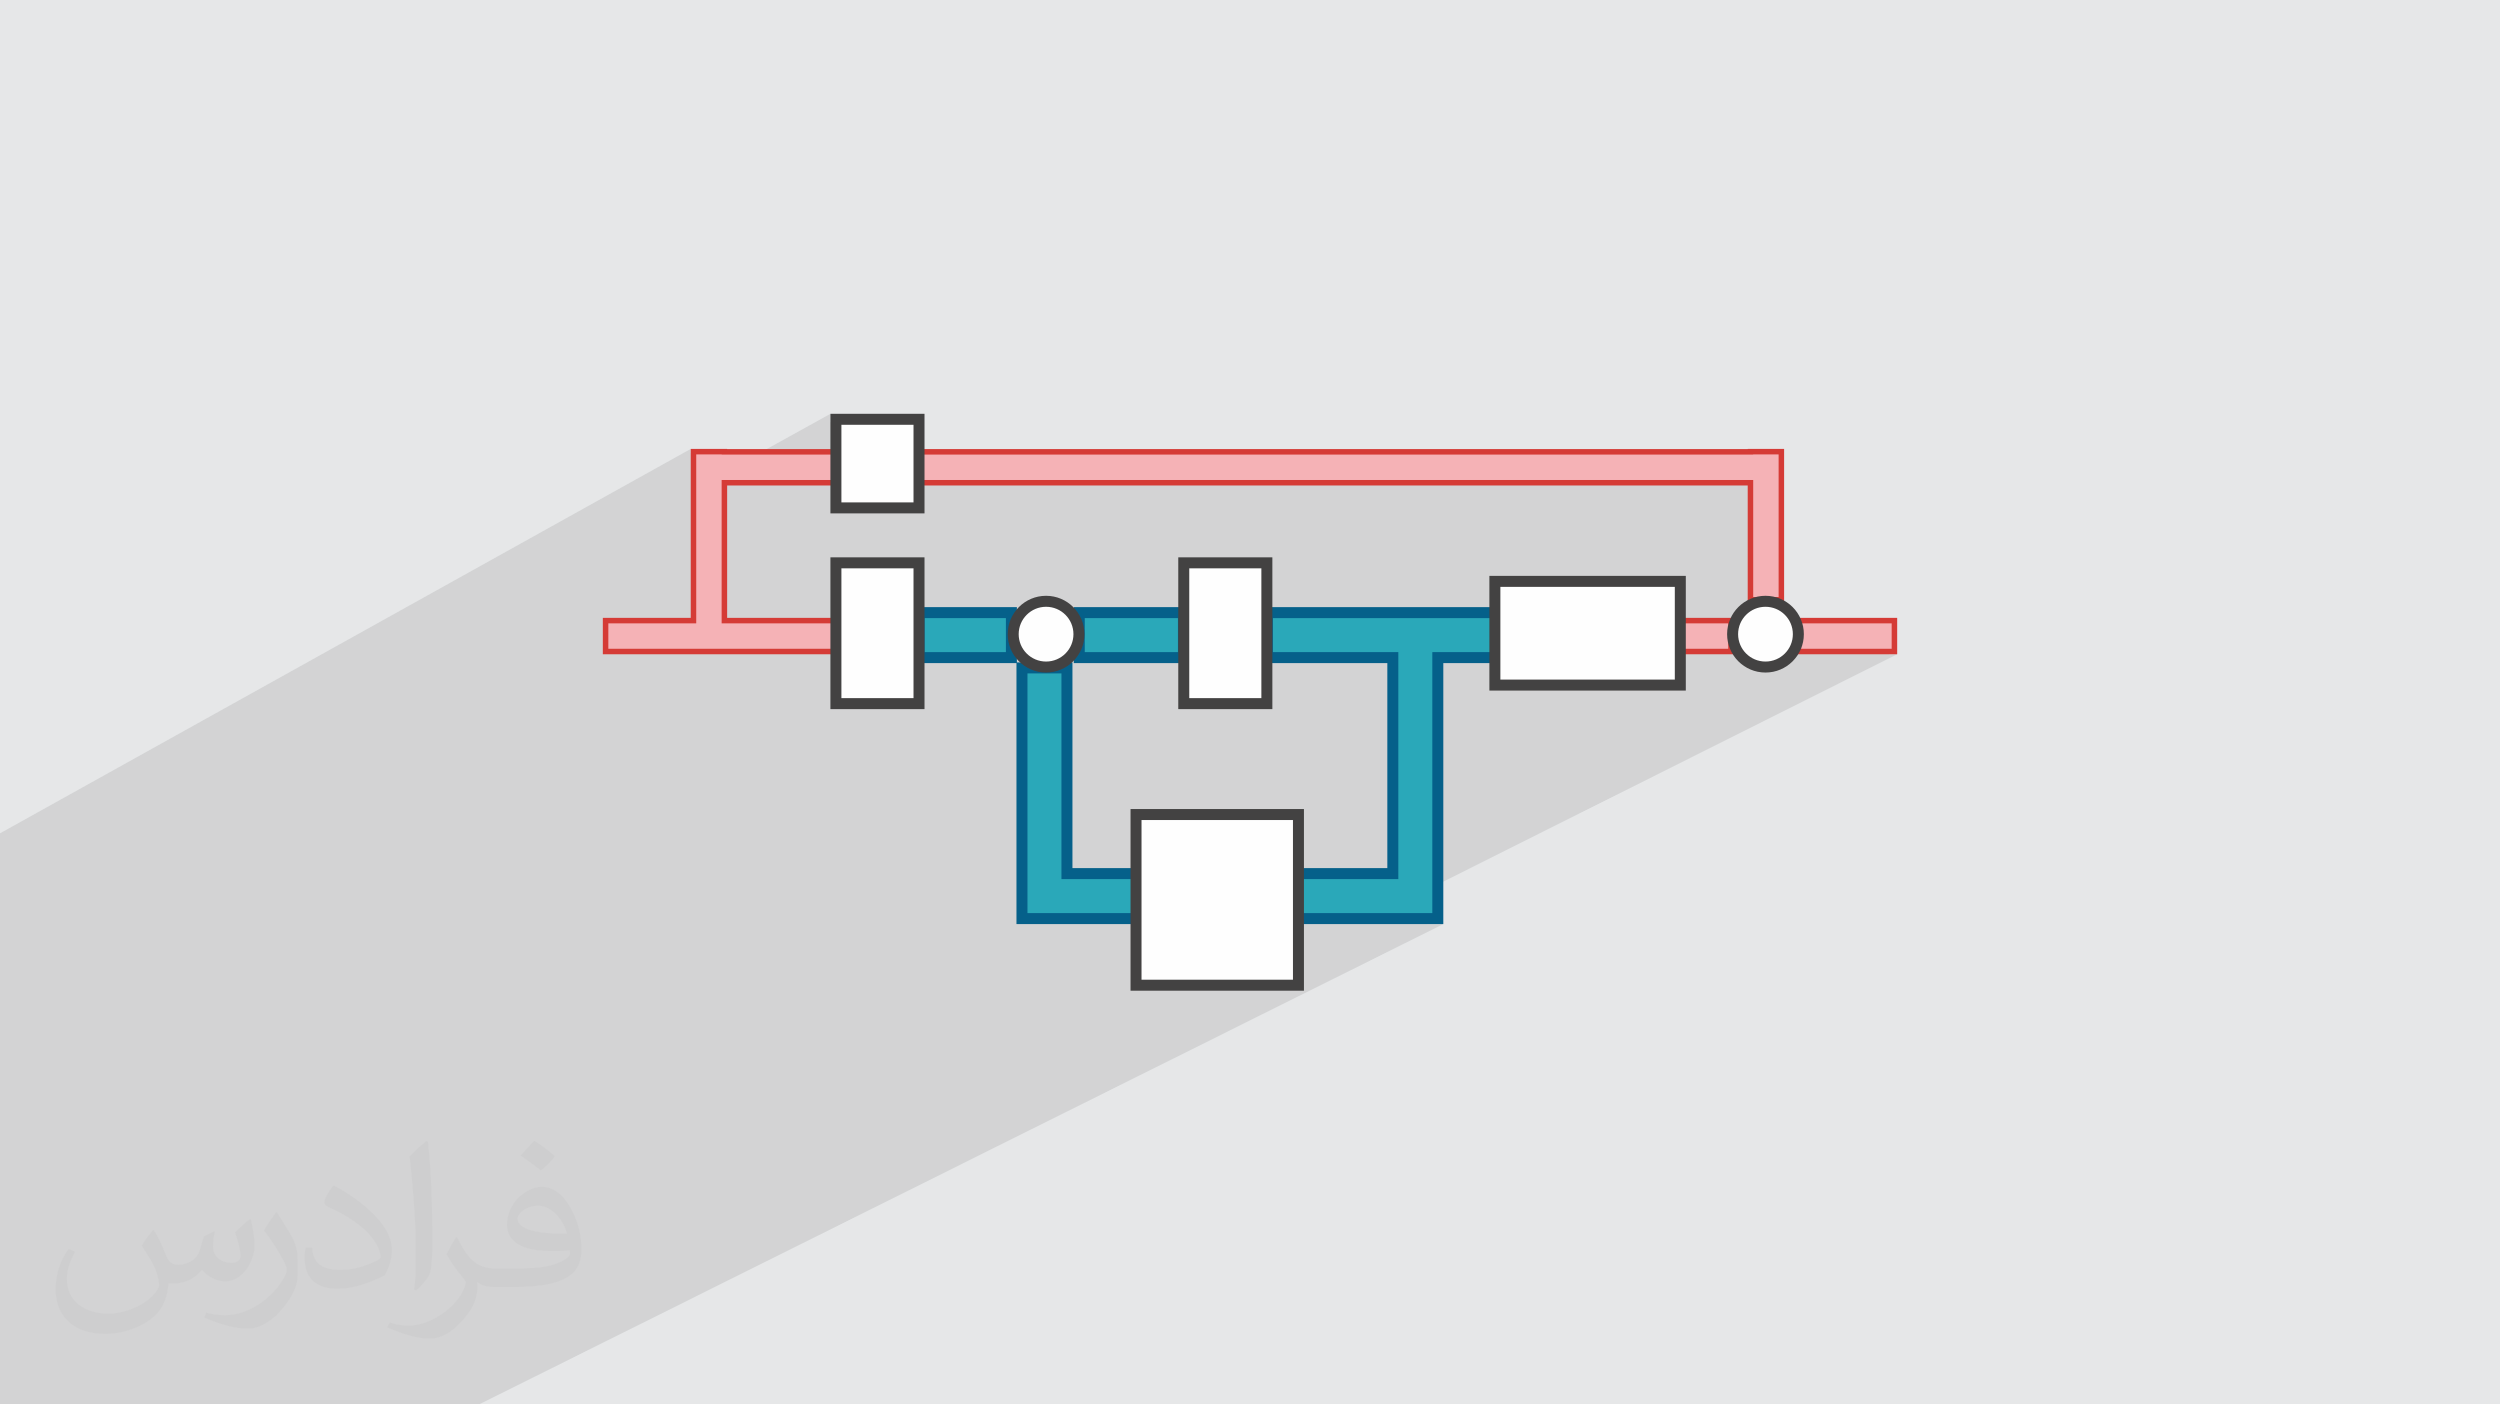 <?xml version="1.0" encoding="UTF-8"?>
<!DOCTYPE svg PUBLIC "-//W3C//DTD SVG 1.1//EN" "http://www.w3.org/Graphics/SVG/1.1/DTD/svg11.dtd">
<!-- Creator: CorelDRAW 2020 (64-Bit) -->
<svg xmlns="http://www.w3.org/2000/svg" xml:space="preserve" width="94.192mm" height="52.917mm" version="1.1" style="shape-rendering:geometricPrecision; text-rendering:geometricPrecision; image-rendering:optimizeQuality; fill-rule:evenodd; clip-rule:evenodd"
viewBox="0 0 9404.92 5283.66"
 xmlns:xlink="http://www.w3.org/1999/xlink"
 xmlns:xodm="http://www.corel.com/coreldraw/odm/2003">
 <defs>
  <style type="text/css">
   <![CDATA[
    .fil5 {fill:#FEFEFE}
    .fil3 {fill:#F5B2B6}
    .fil7 {fill:#2AA8B9}
    .fil0 {fill:#E6E7E8}
    .fil6 {fill:#434242;fill-rule:nonzero}
    .fil4 {fill:#D53B36;fill-rule:nonzero}
    .fil8 {fill:#05608A;fill-rule:nonzero}
    .fil2 {fill:#373435;fill-opacity:0.031}
    .fil1 {fill:#2B2A29;fill-opacity:0.102}
   ]]>
  </style>
 </defs>
 <g id="Layer_x0020_1">
  <polygon class="fil0" points="-0,0 9404.92,0 9404.92,5283.66 -0,5283.66 "/>
  <polygon class="fil1" points="715.39,5283.66 713.9,5283.66 672.88,5283.66 647.4,5283.66 645.93,5283.66 638.45,5283.66 631.93,5283.66 629.5,5283.66 569.8,5283.66 542.21,5283.66 533.87,5283.66 514.64,5283.66 436.91,5283.66 436.89,5283.66 355.74,5283.66 319.96,5283.66 296.87,5283.66 280.06,5283.66 278.46,5283.66 260.08,5283.66 218.45,5283.66 190.85,5283.66 163.27,5283.66 135.71,5283.66 108.17,5283.66 25.6,5283.66 15.75,5283.66 -0,5283.66 -0,5267.9 -0,5263.4 -0,5238.94 -0,5235 -0,5222.28 -0,5217.85 -0,5213.42 -0,5193.16 -0,5184.09 -0,5175.04 -0,5146.88 -0,5132.8 -0,5128.55 -0,5127.98 -0,5118.13 -0,5114.62 -0,5114.04 -0,5104.46 -0,5100.67 -0,5100.1 -0,5089.37 -0,5076.12 -0,4977.9 -0,4969.59 -0,4965.05 -0,4960.52 -0,4959.68 -0,4955.99 -0,4951.46 -0,4837.7 -0,4834.34 -0,4823.19 -0,4819.89 -0,4808.68 -0,4805.46 -0,4794.16 -0,4791.03 -0,4779.63 -0,4776.58 -0,4661.76 -0,4652.76 -0,4632.83 -0,4627.03 -0,4626.52 -0,4622.51 -0,4617.99 -0,4613.47 -0,4608.95 -0,4604.81 -0,4583.09 -0,4577.53 -0,4570.5 -0,4548.09 -0,4521.05 -0,4519.32 -0,4511.45 -0,4509.94 -0,4507.08 -0,4506.53 -0,4492.34 -0,4490.34 -0,4481.79 -0,4480.8 -0,4477.59 -0,4475.65 -0,4462.84 -0,4460.98 -0,4452.11 -0,4451.64 -0,4446.29 -0,4431.6 -0,4423.76 -0,4403.26 -0,4370.87 -0,4366.13 -0,4344.33 -0,4343.6 -0,4334.41 -0,4329.15 -0,4328.65 -0,4324.12 -0,4322.53 -0,4319.6 -0,4316.23 -0,4315.1 -0,4190.69 -0,4175.79 -0,4160.89 -0,4157.54 -0,4145.99 -0,4142.56 -0,4131.1 -0,4127.57 -0,4032.91 -0,3985.07 -0,3855.86 -0,3825.78 -0,3821.15 -0,3815.74 -0,3795.67 -0,3791.22 -0,3770.76 -0,3761.28 -0,3755.56 -0,3740.36 -0,3706.89 -0,3702.48 -0,3698.89 -0,3698.08 -0,3689.89 -0,3639.67 -0,3622.02 -0,3608.44 -0,3598.31 -0,3593.44 -0,3583 -0,3578.43 -0,3567.65 -0,3559.53 -0,3544.44 -0,3529.35 -0,3478.65 -0,3434.8 -0,3346.76 -0,3338.08 -0,3322.83 -0,3316.5 -0,3307.57 -0,3286.21 -0,3212.34 -0,3211.72 -0,3165.57 -0,3150.26 -0,3134.93 2598.54,1688.78 2598.54,1704.87 2608.87,1699.12 2725.13,1699.12 2725.13,1699.77 2865.55,1699.77 3123.98,1556.69 3123.98,1588.79 3144.66,1577.36 3457.29,1577.36 3457.29,1699.77 3457.29,1715.76 3467.62,1710.1 3467.62,1805.7 6349.48,1805.7 6574.81,1688.78 6574.81,1689.42 6350.71,1805.7 6379.63,1805.7 6585.15,1699.12 6585.15,1699.77 6380.88,1805.7 6409.8,1805.7 6595.48,1709.45 6595.48,1710.1 6411.04,1805.7 6595.48,1805.7 6595.48,2245.89 6691.08,2245.89 6670.75,2256.22 6701.41,2256.22 6681.08,2266.56 6711.75,2266.56 6695.83,2274.64 6700.65,2276.95 6710.84,2283.15 6720.37,2290.27 6729.15,2298.26 6737.13,2307.04 6744.25,2316.56 6750.42,2326.71 6755.04,2324.36 6755.04,2336.28 6755.66,2337.57 6756.29,2339.31 6765.38,2334.71 6765.38,2350.27 6775.72,2345.04 6775.72,2440.64 7116.42,2440.64 7095.81,2450.97 7126.75,2450.97 7106.13,2461.3 7137.08,2461.3 5193.13,3435.03 5388.33,3435.03 5346.93,3455.7 5409,3455.7 5367.55,3476.37 5429.67,3476.37 1801.45,5283.66 1781.45,5283.66 1743.25,5283.66 1722.75,5283.66 1685.13,5283.66 1664.14,5283.66 1584.8,5283.66 1584.78,5283.66 1502.49,5283.66 1474.47,5283.66 1446.48,5283.66 1327.35,5283.66 1269.82,5283.66 1212.36,5283.66 1208.7,5283.66 1177.69,5283.66 1167.09,5283.66 1164.81,5283.66 1156.75,5283.66 1147.56,5283.66 1138.38,5283.66 1126.41,5283.66 1125.54,5283.66 1103.37,5283.66 1027.51,5283.66 1009.2,5283.66 983.33,5283.66 971.57,5283.66 967.5,5283.66 946.02,5283.66 939.78,5283.66 918.19,5283.66 915.71,5283.66 912.06,5283.66 890.39,5283.66 826.11,5283.66 788.78,5283.66 770.52,5283.66 757.49,5283.66 748.44,5283.66 742.95,5283.66 739.39,5283.66 723.95,5283.66 "/>
  <path class="fil2" d="M578.49 4627.69c17.95,27.21 29.6,53.36 40.96,82.43 8.45,16.91 12.93,48.09 52.57,48.09 11.61,0 28.28,-3.42 43.06,-11.61 16.63,-8.73 29.32,-21.94 35.94,-42l15.85 -53.36 38.57 -19.02 2.64 2.64c-5.27,20.09 -6.59,39.36 -6.59,54.43 0,44.63 38.57,61.56 69.22,61.56 17.95,0 34.09,-8.73 34.09,-25.11 0,-21.13 -8.98,-57.06 -20.62,-89.29 17.95,-17.95 35.94,-35.94 56.53,-50.47l3.17 1.6c8.98,38.04 14,75.56 14,100.66 0,24.57 -10.83,51.79 -19.81,69.49 -18.49,34.87 -51.25,62.62 -90.87,62.62 -30.1,0 -63.65,-15.07 -86.66,-43.06l-1.32 0c-21.66,26.96 -55.22,51.25 -108.86,51.25l-16.63 0c-2.64,35.41 -10.29,60.49 -21.94,82.95 -31.95,62.34 -126.81,106.47 -216.1,106.47 -124.17,0 -186.51,-71.59 -186.51,-166.96 0,-58.91 19.27,-113.6 48.88,-152.42l24.29 10.04c-18.49,35.41 -30.91,68.68 -30.91,101.45 0,89.29 72.66,131.83 156.4,131.83 77.68,0 173.83,-49.41 191.28,-106.72 -6.59,-62.62 -30.1,-91.93 -66.04,-148.99 10.83,-19.02 24.83,-38.04 42.28,-58.38l3.17 0 0 0 0 0 -0.02 -0.09zm1432.13 -336.04c26.15,16.39 51.79,35.66 76.87,57.85 -14,19.81 -31.45,37.79 -53.11,53.64 -25.11,-20.34 -50.19,-37.79 -75.84,-56.27 17.42,-19.55 34.62,-38.29 52.04,-55.22l0 0 0 0 0 0 0 0 0 0 0.03 0zm13.47 244.11c-42.28,0 -76.87,27.75 -76.87,48.34 0,44.13 84.53,57.85 185.72,57.31 -12.68,-51.79 -57.06,-105.68 -108.86,-105.68l0.01 0.03zm-94.86 236.19c54.96,0 103.04,-1.6 139.74,-10.83 40.96,-10.29 75.56,-30.91 75.56,-45.17 0,-3.7 0,-8.19 -1.32,-11.89 -22.98,2.11 -49.41,2.11 -72.38,2.11 -74.49,0 -131.55,-16.91 -154.02,-58.66 -5.55,-11.61 -9.51,-24.57 -9.51,-39.36 0,-40.43 17.42,-79.79 48.09,-107 25.61,-22.45 53.89,-36.44 82.67,-36.44 52.04,0 93.51,41.75 122.57,107.54 15.85,35.94 26.68,77.4 26.68,129.72 0,34.87 -9.51,64.19 -31.17,85.85 -40.43,39.11 -114.92,53.89 -229.04,53.89l-51.79 0 0 0 -13.47 0c-28.28,0 -48.62,-5.02 -64.72,-17.42l-2.64 0c0.79,6.59 1.32,12.93 1.32,19.02 0,25.61 -8.45,58.38 -25.61,84.53 -50.72,75.3 -105.68,108.04 -153.24,108.04 -48.09,0 -107,-18.49 -160.11,-42.54l9.51 -18.49c17.17,7.13 40.96,11.89 73.7,11.89 85.85,0 198.66,-82.43 212.66,-163 -3.17,-6.59 -8.98,-15.32 -17.17,-24.57 -25.11,-29.85 -40.96,-54.68 -55.75,-80.83 12.68,-25.11 24.29,-45.17 35.13,-63.4l4.49 -0.53c36.72,74.77 69.99,117.55 144.23,117.55l11.61 0 0 0 53.89 0 0 0 0 0 0 0 0 0 0 0 0.09 0.01zm-371.98 79c6.34,-34.34 6.87,-72.91 6.87,-108.86l0 -53.36c0,-99.6 -12.68,-244.36 -22.98,-338.68 17.95,-19.27 43.06,-42 62.87,-57.31l5.81 1.6c13.47,118.62 16.63,256 16.63,383.06 0,33.3 -1.32,65.79 -4.49,89.55 -1.85,30.1 -19.27,52.83 -56.53,87.7l-8.19 -3.7zm-382.8 -157.19c1.85,46.77 24.83,83.49 105.15,83.49 49.93,0 92.19,-12.93 138.96,-35.13 8.45,-3.7 12.93,-8.73 12.93,-12.93 0,-29.32 -22.45,-68.15 -60.23,-103.55 -36.72,-33.3 -85.34,-62.62 -130.76,-82.18 -15.6,-6.59 -20.62,-13.47 -20.62,-20.09 0,-13.47 17.95,-41.75 32.77,-62.09l5.02 -0.53c52.04,27.21 110.17,67.64 153.24,112.53 39.11,41.47 63.4,83.49 63.4,129.19 0,33.81 -10.29,65.51 -26.96,95.11 -57.06,28.79 -117.83,50.72 -178.06,50.72 -73.17,0 -123.1,-34.34 -123.1,-114.92 0,-8.73 0,-22.19 3.17,-39.64l25.11 0 0 0 0 0 0 0 0 0 0 0 -0.02 0zm-132.37 -132.9l45.45 73.45c16.63,27.21 32.23,56.81 32.23,103.55l0 59.7c0,48.34 -30.91,100.13 -80.83,151.38 -39.11,34.62 -73.7,49.41 -105.68,49.41 -47.55,0 -101.98,-14.79 -164.85,-41.75l7.13 -18.49c19.81,5.27 42.79,9.77 71.06,9.77 90.36,-0.53 182.8,-66.57 225.08,-147.15 5.02,-9.26 6.87,-17.95 6.87,-24.04 0,-9.26 -5.02,-19.55 -8.98,-28.79 -22.98,-43.31 -48.62,-82.95 -76.87,-119.68 14.79,-23.25 29.6,-45.7 45.7,-67.9l3.7 0.53 0 0 0 0 0 0 0 0 0 0 -0.02 0.01z"/>
  <g id="_1757432200880">
   <path class="fil3" d="M2278.16 2334.71l330.71 0 0 -635.59 116.26 0 0 0.65 425.02 0 0 116.26 -425.02 0 0 518.67 423.73 0 0 116.26 -870.7 0 0 -116.26zm1179.12 -634.94l3127.86 0 0 -0.65 116.26 0 0 557.11 -116.26 0 0 -440.19 -3127.86 0 0 -116.26zm0.32 604.89l347.18 0 0 169.23 -347.18 0 0 -169.23zm602.49 0l391.91 0 0 169.23 -391.91 0 0 -169.23zm707.92 0l864.72 0 0 169.23 -864.72 0 0 -169.23zm1556.18 30.04l187.65 0 0 116.26 -187.65 0 0 -116.26zm441.18 0l361.37 0 0 116.26 -361.37 0 0 -116.26z"/>
   <path class="fil4" d="M2278.16 2324.36l320.37 0 0 -635.58 136.94 0 0 0.64 425.01 0 0 136.94 -425.01 0 0 498 423.72 0 0 136.94 -891.37 0 0 -136.94 10.33 0zm330.71 20.68l-320.37 0 0 95.6 850.03 0 0 -95.6 -423.73 0 0 -539.34 425.02 0 0 -95.6 -425.02 0 0 -0.65 -95.6 0 0 635.59 -10.33 0zm848.42 -655.62l3117.52 0 0 -0.64 136.94 0 0 577.78 -136.94 0 0 -440.19 -3127.85 0 0 -136.94 10.33 0zm3127.86 20.68l-3117.53 0 0 95.6 3127.86 0 0 440.19 95.6 0 0 -536.44 -95.6 0 0 0.65 -10.33 0zm-3127.55 584.23l357.52 0 0 189.9 -367.85 0 0 -189.9 10.33 0zm336.85 20.67l-326.51 0 0 148.57 326.51 0 0 -148.57zm265.64 -20.67l402.24 0 0 189.9 -412.59 0 0 -189.9 10.34 0zm381.57 20.67l-371.24 0 0 148.57 371.24 0 0 -148.57zm326.35 -20.67l875.06 0 0 189.9 -885.39 0 0 -189.9 10.33 0zm854.39 20.67l-844.05 0 0 148.57 844.05 0 0 -148.57zm701.8 9.37l197.98 0 0 136.94 -208.31 0 0 -136.94 10.33 0zm177.31 20.68l-166.98 0 0 95.6 166.98 0 0 -95.6zm263.87 -20.68l371.71 0 0 136.94 -382.04 0 0 -136.94 10.33 0zm351.04 20.68l-340.69 0 0 95.6 340.69 0 0 -95.6z"/>
   <circle class="fil5" cx="6641.69" cy="2385.72" r="123.69"/>
   <path class="fil6" d="M6641.68 2241.36c39.86,0 75.96,16.17 102.08,42.29 26.13,26.13 42.3,62.23 42.3,102.08 0,39.86 -16.17,75.96 -42.3,102.08 -26.12,26.13 -62.22,42.3 -102.08,42.3 -39.85,0 -75.95,-16.17 -102.08,-42.3 -26.12,-26.12 -42.29,-62.22 -42.29,-102.08 0,-39.85 16.17,-75.95 42.29,-102.08 26.13,-26.12 62.23,-42.29 102.08,-42.29zm72.86 71.51c-18.64,-18.64 -44.4,-30.17 -72.86,-30.17 -28.45,0 -54.21,11.53 -72.85,30.17 -18.64,18.64 -30.16,44.4 -30.16,72.85 0,28.46 11.52,54.22 30.16,72.85 18.64,18.64 44.4,30.17 72.85,30.17 28.46,0 54.22,-11.53 72.86,-30.17 18.63,-18.63 30.16,-44.39 30.16,-72.85 0,-28.45 -11.53,-54.21 -30.16,-72.85z"/>
   <rect class="fil5" x="3144.65" y="1577.36" width="312.63" height="333.29"/>
   <path class="fil6" d="M3144.66 1556.69l333.3 0 0 374.63 -353.97 0 0 -374.63 20.68 0zm291.95 41.34l-271.28 0 0 291.96 271.28 0 0 -291.96z"/>
   <path class="fil7" d="M3457.61 2304.66l347.18 0 0 169.23 -347.18 0 0 -169.23zm556.21 981.8l1225.95 0 0 -812.57 -471.76 0 0 -169.23 864.72 0 0 169.23 -223.73 0 0 812.57 0 169.22 0 0.01 -169.23 0 0 -0.01 -1225.95 0 0 0.01 -169.23 0 0 -943.04 169.23 0 0 773.81zm46.28 -981.8l391.91 0 0 169.23 -391.91 0 0 -169.23z"/>
   <path class="fil8" d="M3457.61 2283.99l367.85 0 0 208 209.03 0 0 773.8 1184.61 0 0 -771.22 -471.76 0 0 -210.57 906.06 0 0 210.57 -223.73 0 0 981.8 -1605.76 0 0 -981.8 -386.97 0 0 -210.57 20.67 0zm326.52 41.35l-305.84 0 0 127.89 305.84 0 0 -127.89zm1455.65 981.79l-1246.62 0 0 -773.81 -127.89 0 0 901.7 1523.07 0 0 -981.8 223.73 0 0 -127.89 -823.37 0 0 127.89 471.76 0 0 853.91 -20.68 0zm-1179.67 -1023.14l412.58 0 0 210.57 -433.25 0 0 -210.57 20.68 0zm371.23 41.35l-350.56 0 0 127.89 350.56 0 0 -127.89z"/>
   <circle class="fil5" cx="3935.26" cy="2385.72" r="123.69"/>
   <path class="fil6" d="M3935.26 2241.36c39.86,0 75.96,16.17 102.08,42.29 26.13,26.13 42.29,62.23 42.29,102.08 0,39.86 -16.16,75.96 -42.29,102.08 -26.12,26.13 -62.22,42.3 -102.08,42.3 -39.85,0 -75.95,-16.17 -102.08,-42.3 -26.12,-26.12 -42.29,-62.22 -42.29,-102.08 0,-39.85 16.17,-75.95 42.29,-102.08 26.13,-26.12 62.23,-42.29 102.08,-42.29zm72.85 71.51c-18.63,-18.64 -44.39,-30.17 -72.85,-30.17 -28.45,0 -54.21,11.53 -72.85,30.17 -18.64,18.64 -30.17,44.4 -30.17,72.85 0,28.46 11.53,54.22 30.17,72.85 18.64,18.64 44.4,30.17 72.85,30.17 28.46,0 54.22,-11.53 72.85,-30.17 18.64,-18.63 30.17,-44.39 30.17,-72.85 0,-28.45 -11.53,-54.21 -30.17,-72.85z"/>
   <rect class="fil5" x="3144.65" y="2117.35" width="312.63" height="529.65"/>
   <path class="fil6" d="M3144.66 2096.68l333.3 0 0 571 -353.97 0 0 -571 20.68 0zm291.95 41.35l-271.28 0 0 488.31 271.28 0 0 -488.31z"/>
   <rect class="fil5" x="4453.29" y="2117.35" width="312.63" height="529.65"/>
   <path class="fil6" d="M4453.29 2096.68l333.3 0 0 571 -353.96 0 0 -571 20.67 0zm291.96 41.35l-271.29 0 0 488.31 271.29 0 0 -488.31z"/>
   <rect class="fil5" x="5623.69" y="2187.1" width="697.55" height="390.14"/>
   <path class="fil6" d="M5623.7 2166.43l718.22 0 0 431.49 -738.9 0 0 -431.49 20.68 0zm676.88 41.35l-656.21 0 0 348.8 656.21 0 0 -348.8z"/>
   <rect class="fil5" x="4273.7" y="3064.26" width="611.04" height="642.04"/>
   <path class="fil6" d="M4273.7 3043.59l631.7 0 0 683.39 -652.37 0 0 -683.39 20.67 0zm590.37 41.34l-569.7 0 0 600.71 569.7 0 0 -600.71z"/>
  </g>
 </g>
</svg>
